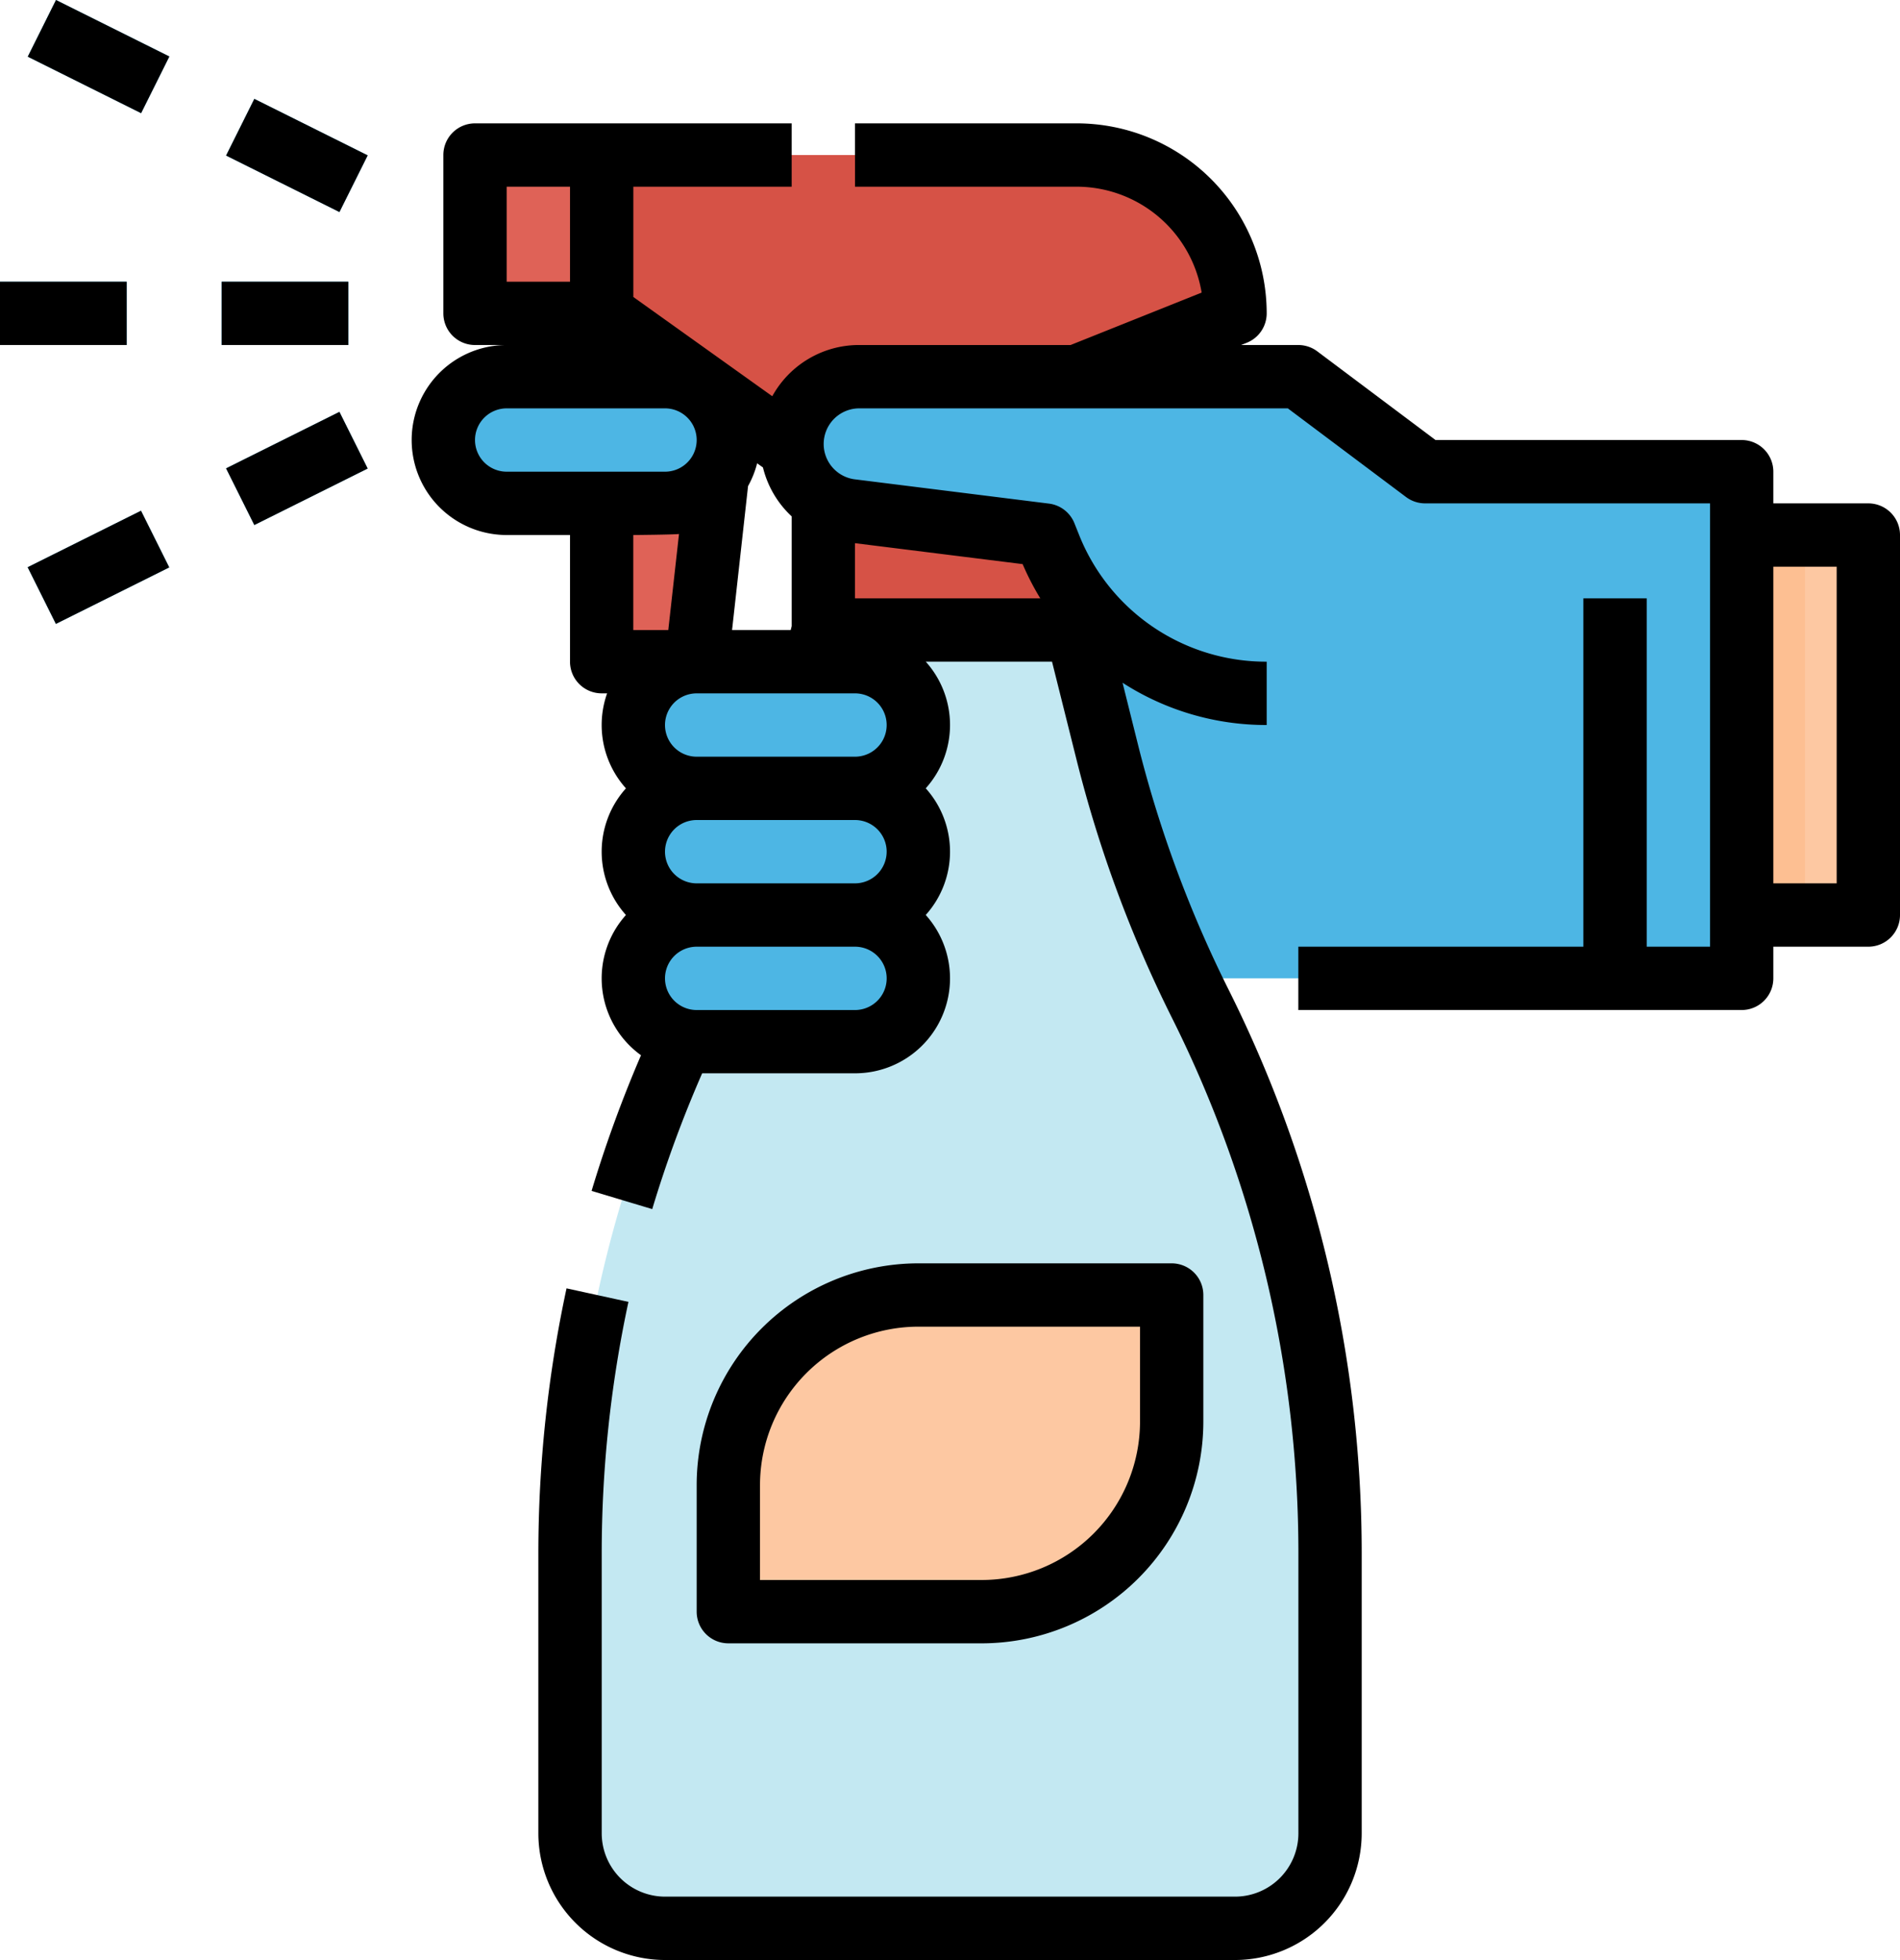 <svg xmlns="http://www.w3.org/2000/svg" width="159.498" height="164.537" viewBox="0 0 159.498 164.537">
  <g id="Filled_outline" data-name="Filled outline" transform="translate(-16 -0.836)">
    <g id="Grupo_3598" data-name="Grupo 3598" transform="translate(16 0.836)">
      <path id="Trazado_7924" data-name="Trazado 7924" d="M72,72H82.633v5.317H72Z" transform="translate(-53.392 -48.353)" fill="#4db6e4"/>
      <path id="Trazado_7925" data-name="Trazado 7925" d="M16,72H26.633v5.317H16Z" transform="translate(-16 -48.353)" fill="#4db6e4"/>
      <path id="Trazado_7926" data-name="Trazado 7926" d="M0,0H5.317V10.633H0Z" transform="translate(18.978 13.059) rotate(-63.512)" fill="#4db6e4"/>
      <path id="Trazado_7927" data-name="Trazado 7927" d="M0,0H5.317V10.633H0Z" transform="translate(2.329 4.758) rotate(-63.512)" fill="#4db6e4"/>
      <path id="Trazado_7928" data-name="Trazado 7928" d="M0,0H10.633V5.317H0Z" transform="translate(18.977 39.316) rotate(-26.488)" fill="#4db6e4"/>
      <path id="Trazado_7929" data-name="Trazado 7929" d="M0,0H10.633V5.317H0Z" transform="translate(2.32 47.617) rotate(-26.488)" fill="#4db6e4"/>
      <path id="Trazado_7930" data-name="Trazado 7930" d="M224,146.508h77.091V103.975H274.508L263.875,96H224Z" transform="translate(-154.884 -64.378)" fill="#4db6e4"/>
    </g>
    <path id="Trazado_7931" data-name="Trazado 7931" d="M456,136h10.633v31.9H456Z" transform="translate(-293.793 -90.25)" fill="#fdc8a2"/>
    <path id="Trazado_7932" data-name="Trazado 7932" d="M215.824,268.991h-47.85A7.975,7.975,0,0,1,160,261.016V237.511a103.128,103.128,0,0,1,10.887-46.118,103.118,103.118,0,0,0,7.809-21.108L181.266,160h21.266l2.571,10.284a103.117,103.117,0,0,0,7.809,21.108A103.129,103.129,0,0,1,223.8,237.511v23.505A7.975,7.975,0,0,1,215.824,268.991Z" transform="translate(-96.15 -106.275)" fill="#c3e8f2"/>
    <path id="Trazado_7933" data-name="Trazado 7933" d="M175.975,103.9H168V72l10.633,7.975Z" transform="translate(-101.492 -47.517)" fill="#df6257"/>
    <path id="Trazado_7934" data-name="Trazado 7934" d="M207.875,40H168V53.292l18.608,13.292V79.875h21.266V58.608l13.292-5.317A13.292,13.292,0,0,0,207.875,40Z" transform="translate(-101.492 -26.15)" fill="#d65246"/>
    <path id="Trazado_7935" data-name="Trazado 7935" d="M136,40h10.633V53.292H136Z" transform="translate(-80.125 -26.15)" fill="#df6257"/>
    <rect id="Rectángulo_11" data-name="Rectángulo 11" width="23.925" height="10.633" rx="5.317" transform="translate(53.216 32.458)" fill="#4db6e4"/>
    <rect id="Rectángulo_12" data-name="Rectángulo 12" width="23.925" height="10.633" rx="5.317" transform="translate(69.166 56.383)" fill="#4db6e4"/>
    <rect id="Rectángulo_13" data-name="Rectángulo 13" width="23.925" height="10.633" rx="5.317" transform="translate(69.166 67.016)" fill="#4db6e4"/>
    <rect id="Rectángulo_14" data-name="Rectángulo 14" width="23.925" height="10.633" rx="5.317" transform="translate(69.166 77.649)" fill="#4db6e4"/>
    <path id="Trazado_7936" data-name="Trazado 7936" d="M221.689,96a5.649,5.649,0,0,0-.7,11.252l16.318,2.04.38.951a19.632,19.632,0,0,0,18.228,12.341V96Z" transform="translate(-133.583 -63.542)" fill="#4db6e4"/>
    <path id="Trazado_7937" data-name="Trazado 7937" d="M215.95,328h21.266v10.633a15.95,15.95,0,0,1-15.95,15.95H200V343.95A15.95,15.95,0,0,1,215.95,328Z" transform="translate(-122.859 -218.451)" fill="#fdc8a2"/>
    <path id="Trazado_7938" data-name="Trazado 7938" d="M456,136h5.317v31.9H456Z" transform="translate(-293.793 -90.25)" fill="#fdbf92"/>
    <path id="Trazado_7939" data-name="Trazado 7939" d="M242.282,63.9h-7.975V61.241a2.658,2.658,0,0,0-2.658-2.658h-25.7l-9.924-7.443a2.658,2.658,0,0,0-1.595-.532h-4.8l.475-.19a2.658,2.658,0,0,0,1.671-2.468A15.955,15.955,0,0,0,175.824,32H157.216v5.317h18.608a10.645,10.645,0,0,1,10.492,8.89l-11,4.4H157.549a8.312,8.312,0,0,0-7.277,4.3l-11.663-8.331V37.317H151.9V32H125.317a2.658,2.658,0,0,0-2.658,2.658V47.95a2.658,2.658,0,0,0,2.658,2.658h2.658a7.975,7.975,0,0,0,0,15.95h5.317V77.191a2.658,2.658,0,0,0,2.658,2.658h.457a7.956,7.956,0,0,0,1.58,7.975,7.956,7.956,0,0,0,0,10.633,7.96,7.96,0,0,0,1.265,11.773,106.15,106.15,0,0,0-4.149,11.387l5.092,1.529a100.791,100.791,0,0,1,4.191-11.4h12.831a7.97,7.97,0,0,0,5.938-13.292,7.956,7.956,0,0,0,0-10.633,7.956,7.956,0,0,0,0-10.633h10.6l2.068,8.271a105.8,105.8,0,0,0,8.01,21.651,100.466,100.466,0,0,1,10.605,44.93v23.506a5.323,5.323,0,0,1-5.317,5.317h-47.85a5.323,5.323,0,0,1-5.317-5.317V152.043a100.6,100.6,0,0,1,2.243-21.109L133,129.8a105.99,105.99,0,0,0-2.365,22.244v23.506a10.645,10.645,0,0,0,10.633,10.633h47.85a10.645,10.645,0,0,0,10.633-10.633V152.043a105.784,105.784,0,0,0-11.167-47.308,100.469,100.469,0,0,1-7.608-20.563l-1.3-5.213a22.257,22.257,0,0,0,12.1,3.549V77.191a16.893,16.893,0,0,1-15.76-10.67l-.38-.951a2.658,2.658,0,0,0-2.139-1.65l-16.319-2.04a2.991,2.991,0,0,1,.372-5.955h36l9.924,7.443a2.658,2.658,0,0,0,1.595.532h23.925v37.216h-5.317V71.875h-5.317v29.241H194.433v5.317h37.216a2.658,2.658,0,0,0,2.658-2.658v-2.658h7.975a2.658,2.658,0,0,0,2.658-2.658v-31.9a2.658,2.658,0,0,0-2.658-2.658ZM148.238,62.45A7.913,7.913,0,0,0,149,60.537l.489.349a8.324,8.324,0,0,0,2.412,4.109v9.211l-.082.327h-4.923ZM127.975,37.317h5.317v7.975h-5.317Zm-2.658,21.266a2.661,2.661,0,0,1,2.658-2.658h13.292a2.658,2.658,0,0,1,0,5.317H127.975a2.661,2.661,0,0,1-2.658-2.658Zm17.125,7.888-.9,8.062h-2.937V66.558S142.058,66.528,142.441,66.471ZM157.216,79.85a2.658,2.658,0,1,1,0,5.317H143.925a2.658,2.658,0,0,1,0-5.317Zm2.658,13.292a2.661,2.661,0,0,1-2.658,2.658H143.925a2.658,2.658,0,0,1,0-5.317h13.292a2.661,2.661,0,0,1,2.658,2.658Zm-2.658,13.292H143.925a2.658,2.658,0,0,1,0-5.317h13.292a2.658,2.658,0,1,1,0,5.317ZM172.77,71.875H157.216V67.243L171.288,69a22.535,22.535,0,0,0,1.482,2.873ZM239.624,95.8h-5.317V69.216h5.317Z" transform="translate(-69.442 -20.808)"/>
    <path id="Trazado_7940" data-name="Trazado 7940" d="M72,72H82.633v5.317H72Z" transform="translate(-37.392 -47.517)"/>
    <path id="Trazado_7941" data-name="Trazado 7941" d="M16,72H26.633v5.317H16Z" transform="translate(0 -47.517)"/>
    <path id="Trazado_7942" data-name="Trazado 7942" d="M0,0H5.317V10.633H0Z" transform="translate(34.978 13.895) rotate(-63.512)"/>
    <path id="Trazado_7943" data-name="Trazado 7943" d="M0,0H5.317V10.633H0Z" transform="translate(18.329 5.595) rotate(-63.512)"/>
    <path id="Trazado_7944" data-name="Trazado 7944" d="M0,0H10.633V5.317H0Z" transform="translate(34.977 40.153) rotate(-26.488)"/>
    <path id="Trazado_7945" data-name="Trazado 7945" d="M0,0H10.633V5.317H0Z" transform="translate(18.32 48.453) rotate(-26.488)"/>
    <path id="Trazado_7946" data-name="Trazado 7946" d="M215.925,351.9a18.629,18.629,0,0,0,18.608-18.608V322.658A2.658,2.658,0,0,0,231.875,320H210.608A18.629,18.629,0,0,0,192,338.608v10.633a2.658,2.658,0,0,0,2.658,2.658Zm-18.608-13.292a13.306,13.306,0,0,1,13.292-13.292h18.608v7.975a13.306,13.306,0,0,1-13.292,13.292H197.317Z" transform="translate(-117.517 -213.109)"/>
  </g>
</svg>
